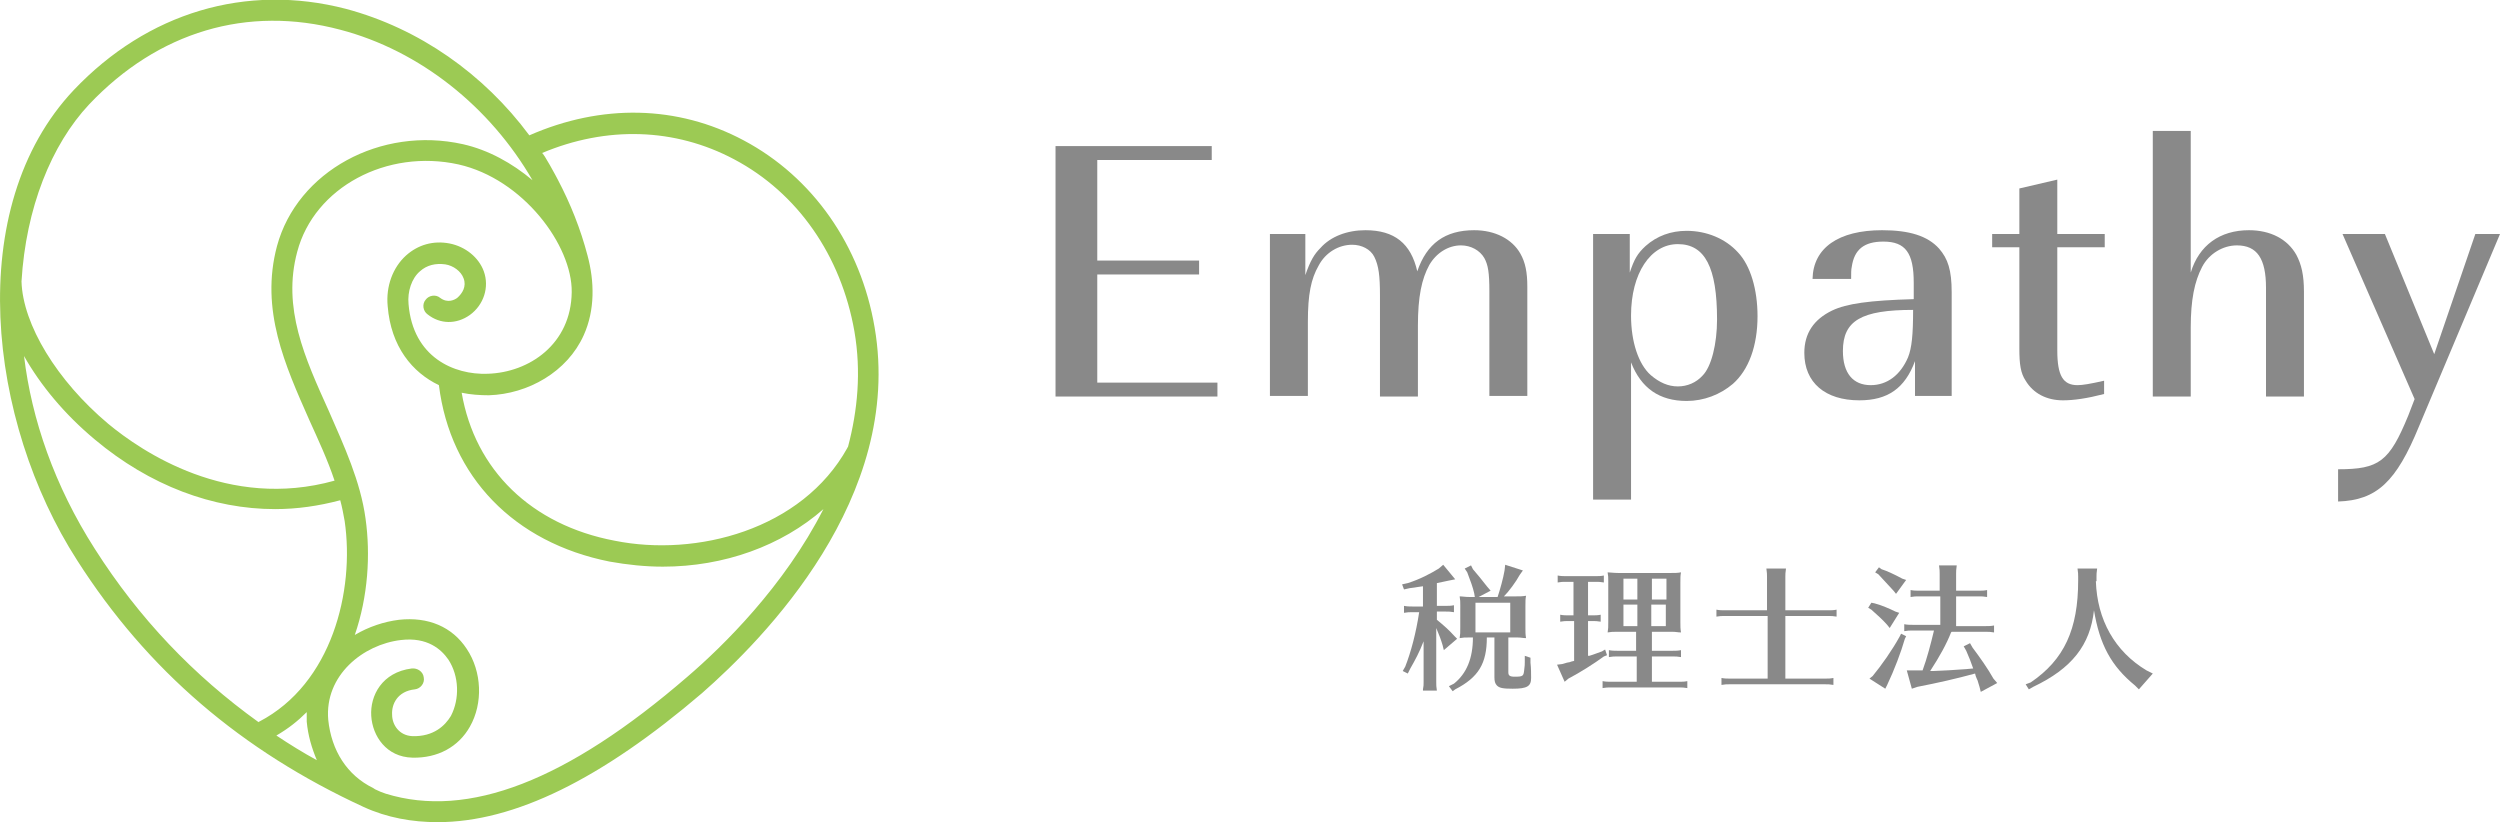 <?xml version="1.0" encoding="utf-8"?>
<!-- Generator: Adobe Illustrator 24.0.0, SVG Export Plug-In . SVG Version: 6.00 Build 0)  -->
<svg version="1.1" id="レイヤー_1" xmlns="http://www.w3.org/2000/svg" xmlns:xlink="http://www.w3.org/1999/xlink" x="0px"
	 y="0px" viewBox="0 0 395.3 130" style="enable-background:new 0 0 395.3 130;" xml:space="preserve">
<style type="text/css">
	.st0{fill:#9CCA54;}
	.st1{fill:#898989;}
</style>
<g>
	<path class="st0" d="M138.3,51.8c-2.2-13-9.8-23.8-20.7-29.6c-10.5-5.6-22.5-5.8-33.9-0.8c-7.2-9.7-17.4-16.9-29-20
		C38.9-2.7,23.3,2,11.7,14.2C-5.9,32.8-1.9,66.7,12.2,88.6c11.1,17.4,26,30.1,45.3,39c3.7,1.7,7.7,2.4,11.7,2.4
		c12.1,0,25.9-6.8,41.8-20.4C120.7,101.1,142.9,78.7,138.3,51.8z M116.1,25.2c10,5.3,16.9,15.2,19,27.2c1.1,6.4,0.5,12.5-1,18.2
		c0,0.1-0.1,0.1-0.1,0.2c-7.2,13-23.9,17.3-36.8,14.7C84,83,75.1,74.3,73,62.1c1.4,0.3,2.9,0.4,4.3,0.4c6.2-0.2,12.4-3.7,15-9.5
		c1.8-4,1.7-8.5,0.6-12.6c-1.1-4.2-2.7-8.2-4.7-12c-0.2-0.4-2.3-4.3-2.5-4.2C95.9,19.9,106.7,20.2,116.1,25.2z M14.1,16.5
		C25,5,39.1,0.8,53.8,4.7C66.4,8,77.5,16.9,84.2,28.5c-3.2-2.7-7-4.8-11-5.7c-13-2.9-26.2,4.3-29.4,16.1
		c-2.7,10.1,1.3,18.9,5.1,27.5c1.4,3.1,2.9,6.3,4,9.6c-16.8,4.7-30.5-4.6-35.8-9C9,60.2,3.6,51.3,3.4,44.5
		C4.1,32.9,8.1,22.9,14.1,16.5z M48.5,112.6c0,0.5,0,1,0,1.5c0.2,2.2,0.8,4.2,1.6,6.1c-2.2-1.2-4.3-2.5-6.4-3.9
		C45.6,115.2,47.1,114,48.5,112.6z M15,86.8C8.6,76.8,5,66.3,3.8,56.3c2.6,4.6,6.4,9.2,11.2,13.2c8.7,7.3,18.7,11,28.5,11
		c3.5,0,6.9-0.5,10.3-1.4c0.3,1.1,0.5,2.2,0.7,3.3c1.6,11-2,25.7-13.5,31.7c0,0-0.1,0-0.1,0.1C30.6,106.8,22,97.8,15,86.8z
		 M108.7,107C89.6,123.5,74,129.5,61,125.5c-0.6-0.2-1.1-0.4-1.7-0.7c-0.1-0.1-0.2-0.1-0.3-0.2c-4.1-2-6.6-5.9-7.1-10.8
		c-0.6-7,5.5-11.9,11.5-12.6c4.2-0.5,6.4,1.5,7.5,3.1c1.7,2.6,1.8,6.2,0.4,8.9c-0.9,1.5-2.7,3.3-6.1,3.2c-2.1-0.1-3.2-1.8-3.2-3.4
		c-0.1-1.6,0.8-3.7,3.6-4c0.9-0.1,1.6-1,1.4-1.9c-0.1-0.9-1-1.5-1.9-1.4c-4.7,0.6-6.6,4.3-6.4,7.5c0.2,3.2,2.4,6.5,6.5,6.6
		c4,0.1,7.3-1.7,9.1-4.9c2.1-3.7,1.9-8.7-0.5-12.3c-2.3-3.5-6.1-5.1-10.7-4.6c-2.4,0.3-4.8,1.1-7,2.4c2.1-6.1,2.5-12.7,1.7-18.4
		c-0.8-5.9-3.4-11.5-5.8-17c-3.8-8.4-7.4-16.3-5-25.2C49.7,29.6,61.2,23.5,72.5,26c10.2,2.3,18,12.8,17.9,20.2
		c-0.1,8.2-6.7,12.7-13.3,12.9c-5.3,0.2-11.8-2.6-12.5-11c-0.2-2,0.5-4.1,1.8-5.2c1.1-1,2.5-1.3,4-1.1c1.3,0.2,2.5,1.1,2.9,2.2
		c0.5,1.3-0.2,2.4-1,3.1c-0.4,0.3-1.5,0.9-2.7,0c-0.7-0.6-1.8-0.4-2.3,0.3c-0.6,0.7-0.4,1.8,0.3,2.3c2,1.6,4.6,1.6,6.7,0.1
		c2.2-1.6,3.1-4.4,2.2-6.9c-0.8-2.2-2.9-3.9-5.4-4.4c-2.6-0.5-5,0.2-6.9,1.9c-2.1,1.9-3.2,4.9-2.9,8c0.5,6.4,3.9,10.5,8.1,12.5
		c1.8,14.5,11.9,24.9,27,27.9c2.8,0.5,5.6,0.8,8.4,0.8c9.7,0,18.8-3.3,25.4-9.1C124,92.7,114.3,102.2,108.7,107z"/>
	<g>
		<g>
			<path class="st1" d="M191.5,25.3h-18v15.9h16.1v2.2h-16.1v17.1h19v2.2h-25.6V23.1h24.7V25.3z"/>
			<path class="st1" d="M206.4,37v6.5c0.8-2.3,1.4-3.3,2.4-4.3c1.6-1.8,4.2-2.8,7.1-2.8c4.6,0,7.2,2.1,8.2,6.5
				c1.5-4.4,4.4-6.5,9-6.5c3.3,0,6,1.4,7.3,3.7c0.8,1.4,1.1,3,1.1,5.2v17.3h-6V46.1c0-3-0.2-4.2-0.8-5.3c-0.7-1.2-2.1-2-3.7-2
				c-2,0-3.9,1.2-5,3.1c-1.2,2.2-1.8,5-1.8,9.6v11.2h-6v-16c0-3.1-0.2-4.7-0.9-6.1c-0.6-1.2-2-1.9-3.5-1.9c-2.1,0-4.2,1.2-5.3,3.3
				c-1.2,2.1-1.7,4.5-1.7,8.9v11.7h-6V37H206.4z"/>
			<path class="st1" d="M257.7,37v6.1c0.7-2.1,1.2-3,2.5-4.2c1.8-1.6,4-2.4,6.5-2.4c3.1,0,6.1,1.2,8.1,3.4c2,2.1,3.1,5.9,3.1,10.1
				c0,4.7-1.4,8.5-3.9,10.7c-2,1.7-4.6,2.7-7.3,2.7c-4.3,0-7.2-2-8.8-6.1V79h-6V37H257.7z M257.9,49.9c0,4.2,1.2,7.7,3.1,9.4
				c1.4,1.2,2.8,1.8,4.3,1.8c1.5,0,2.9-0.6,3.9-1.7c1.4-1.4,2.3-5,2.3-8.9c0-8.2-1.9-11.9-6.2-11.9C261,38.6,257.9,43.2,257.9,49.9z
				"/>
			<path class="st1" d="M302.8,57.1c-1.6,4.3-4.3,6.2-8.8,6.2c-5.4,0-8.7-2.8-8.7-7.5c0-3.1,1.5-5.3,4.4-6.7
				c2.3-1.1,5.9-1.6,12.9-1.8v-2.6c0-4.7-1.3-6.5-4.8-6.5c-3,0-4.6,1.2-5,4c-0.1,0.4-0.1,1-0.1,1.9h-6.1c0.1-4.9,4.1-7.7,11-7.7
				c4.3,0,7.2,0.9,9,2.9c1.4,1.6,2,3.4,2,6.9v16.4h-5.8V57.1z M291.4,55.5c0,3.5,1.6,5.4,4.4,5.4c2.6,0,4.7-1.6,5.9-4.4
				c0.6-1.5,0.8-3.6,0.8-7.5C294.3,49,291.4,50.7,291.4,55.5z"/>
			<path class="st1" d="M319.3,37v-7.2l6-1.4V37h7.5v2.1h-7.5v16.3c0,4,0.9,5.5,3.2,5.5c0.8,0,2-0.2,4.2-0.7v2.1
				c-2.7,0.7-4.8,1-6.5,1c-2.6,0-4.7-1.1-5.9-3.1c-0.8-1.2-1-2.6-1-5.1V39.1H315V37H319.3z"/>
			<path class="st1" d="M346.4,43.1c1.3-4.3,4.6-6.7,9.2-6.7c3.4,0,6.1,1.4,7.5,3.9c0.8,1.5,1.2,3.2,1.2,5.8v16.6h-6V45.5
				c0-4.6-1.4-6.7-4.6-6.7c-2.2,0-4.4,1.3-5.5,3.4c-1.2,2.3-1.8,5.2-1.8,9.6v10.9h-6V20.7h6V43.1z"/>
			<path class="st1" d="M377.1,37l7.8,19l6.5-19h3.9l-12.8,30.4c-3.6,8.8-6.7,11.7-12.8,11.9v-5.1c6.5,0,8.1-1.2,11.1-8.5l1-2.6
				L370.4,37H377.1z"/>
		</g>
		<g>
			<path class="st1" d="M225.1,101.4c-0.7,1.8-1.3,2.9-2.1,4.3l-0.4,0.8l-0.8-0.4l0.4-0.7c0.9-2.3,1.7-5.3,2.2-8.6h-1h-0.2
				c-0.5,0-0.5,0-1.2,0.1v-1.1c0.5,0.1,0.9,0.1,1.3,0.1h1.7v-3.2c-0.8,0.1-1.3,0.2-2.1,0.3l-0.9,0.2l-0.3-0.8l0.9-0.2
				c1.9-0.6,3.6-1.5,4.9-2.3l0.7-0.6l1.9,2.3l-1,0.2c-0.9,0.2-1.4,0.3-1.9,0.4v3.6h1.4c0.5,0,0.8,0,1.3-0.1v1.1
				c-0.6-0.1-0.8-0.1-1.3-0.1h-1.4v1.3c1.1,0.9,1.9,1.6,2.8,2.6l0.4,0.4l-2.1,1.8l-0.2-0.8c-0.3-1-0.5-1.5-1-2.7v8.6
				c0,0.4,0,0.7,0.1,1.3H225l0-0.2c0.1-0.5,0.1-0.7,0.1-1.1V101.4z M236.8,94.4c0.4-1.2,0.9-3,1.1-4.2l0.1-0.9l2.8,0.9l-0.5,0.7
				c-0.6,1.1-1.7,2.6-2.5,3.4h1.8c0.8,0,1.1,0,1.7-0.1c-0.1,0.5-0.1,0.9-0.1,1.7v3.3c0,0.8,0,1.1,0.1,1.7c-0.5,0-0.8-0.1-1.3-0.1
				h-0.4h-1.1v5.5c0,0.5,0.2,0.7,1,0.7c1.3,0,1.4-0.1,1.5-1c0.1-0.7,0.1-1,0.1-1.3v-1l0.9,0.3l0,0.8c0.1,0.8,0.1,1.9,0.1,2.4
				c0,1.3-0.6,1.7-2.9,1.7c-1.5,0-2.1-0.1-2.5-0.5c-0.3-0.3-0.4-0.7-0.4-1.3v-6.3h-1.2c0,4.1-1.3,6.3-5,8.2l-0.4,0.3l-0.6-0.8
				l0.8-0.4c2-1.6,3-4,3-7.3h-0.4h-0.3c-0.6,0-0.8,0-1.4,0.1c0.1-0.6,0.1-0.8,0.1-1.7V96v-0.3c0-0.6,0-0.8-0.1-1.4
				c0.5,0,0.8,0.1,1.7,0.1h0.7l-0.1-0.6c-0.2-0.9-0.6-2-1.1-3.3l-0.4-0.6l1-0.5l0.3,0.6c0.6,0.7,1.6,1.9,2.2,2.7l0.6,0.7l-1.9,1
				H236.8z M233.3,95.3v4.7h5.5v-4.7H233.3z"/>
			<path class="st1" d="M251.3,103.7c0.7-0.2,1.4-0.5,2-0.7l0.5-0.3l0.3,0.9l-0.5,0.2c-1.5,1.1-3.7,2.5-5.6,3.5l-0.6,0.5l-1.2-2.7
				l0.8-0.1c0.6-0.2,1.1-0.3,1.2-0.3c0.2-0.1,0.3-0.1,0.7-0.2v-6.3h-0.8h-0.2c-0.5,0-0.5,0-1.2,0.1v-1.1c0.5,0.1,0.9,0.1,1.3,0.1
				h0.8V92h-1.1h-0.2c-0.5,0-0.5,0-1.2,0.1V91c0.5,0.1,0.9,0.1,1.3,0.1h4.7c0.5,0,0.8,0,1.3-0.1v1.1c-0.6-0.1-0.8-0.1-1.3-0.1h-1.2
				v5.3h0.7c0.5,0,0.8,0,1.3-0.1v1.1c-0.6-0.1-0.8-0.1-1.3-0.1h-0.7V103.7z M264.1,90.6c0.8,0,1.1,0,1.7-0.1
				c-0.1,0.5-0.1,0.9-0.1,1.7v6.1c0,0.8,0,1.1,0.1,1.7c-0.5,0-0.8-0.1-1.3-0.1h-0.4h-2.9v3h3.3c0.5,0,0.8,0,1.3-0.1v1.1
				c-0.6-0.1-0.8-0.1-1.3-0.1h-3.3v4h4.3c0.5,0,0.8,0,1.3-0.1v1.1c-0.6-0.1-0.8-0.1-1.3-0.1h-10.7h-0.2c-0.5,0-0.5,0-1.2,0.1v-1.1
				c0.5,0.1,0.9,0.1,1.3,0.1h4.1v-4h-3h-0.2c-0.5,0-0.5,0-1.2,0.1v-1.1c0.5,0.1,0.9,0.1,1.3,0.1h3v-3h-2.8h-0.3
				c-0.6,0-0.8,0-1.4,0.1c0.1-0.6,0.1-0.8,0.1-1.7v-6.1v-0.3c0-0.6,0-0.8-0.1-1.4c0.4,0,0.9,0.1,1.7,0.1H264.1z M256.7,91.5v3.3h2.2
				v-3.3H256.7z M256.7,95.7V99h2.2v-3.4H256.7z M263.5,91.5h-2.3v3.3h2.3V91.5z M261.1,99h2.3v-3.4h-2.3V99z"/>
			<path class="st1" d="M282.5,107.3h6.1c0.5,0,0.8,0,1.3-0.1v1.1c-0.6-0.1-0.8-0.1-1.3-0.1h-15h-0.2c-0.5,0-0.5,0-1.2,0.1v-1.1
				c0.5,0.1,0.9,0.1,1.3,0.1h6v-9.9h-6.7h-0.2c-0.5,0-0.5,0-1.2,0.1v-1.1c0.5,0.1,0.9,0.1,1.3,0.1h6.7v-5.3c0-0.5,0-0.5-0.1-1.3h3.1
				c-0.1,0.7-0.1,0.9-0.1,1.3v5.3h6.8c0.5,0,0.8,0,1.3-0.1v1.1c-0.6-0.1-0.8-0.1-1.3-0.1h-6.8V107.3z"/>
			<path class="st1" d="M296.4,95.4c1.1,0.3,2.3,0.8,3.3,1.3l0.6,0.2l-1.5,2.4l-0.4-0.5c-0.7-0.8-1.6-1.6-2.5-2.4l-0.5-0.3l0.5-0.8
				L296.4,95.4z M301.4,100.6l-0.2,0.4c-0.6,2.1-1.7,5-2.8,7.3l-0.3,0.6l-2.5-1.6l0.5-0.4c1.4-1.7,3.1-4.1,4.3-6.3l0.2-0.4
				L301.4,100.6z M297.5,90c0.9,0.3,1.8,0.7,3.3,1.5l0.6,0.2l-1.6,2.2l-0.4-0.5c-0.9-1-1.5-1.6-2.4-2.6l-0.5-0.3l0.6-0.8L297.5,90z
				 M308.6,99.9l-0.1,0.1c-0.7,1.8-1.8,3.8-3.3,6.1l0.5,0c2.2-0.1,2.5-0.1,5.2-0.3l1.1-0.1c-0.3-0.9-0.7-1.9-1.1-2.8l-0.4-0.7l1-0.5
				l0.4,0.7c1.2,1.6,2.4,3.3,3.3,4.9l0.6,0.7l-2.6,1.4l-0.2-0.8c-0.2-0.6-0.2-0.7-0.3-1l-0.1-0.2l-0.2-0.5l-0.1-0.4
				c-2.9,0.8-6,1.5-9.1,2.1l-0.9,0.3l-0.8-2.9l1,0l1.3,0h0.2c0.7-1.9,1.3-4.2,1.8-6.3h-3.3h-0.2c-0.5,0-0.5,0-1.2,0.1v-1.1
				c0.5,0.1,0.9,0.1,1.3,0.1h4.4v-4.5h-3.3h-0.2c-0.5,0-0.5,0-1.2,0.1v-1.1c0.5,0.1,0.9,0.1,1.3,0.1h3.3v-2.7c0-0.5,0-0.5-0.1-1.3
				h2.8c-0.1,0.7-0.1,0.9-0.1,1.3v2.7h3.6c0.5,0,0.8,0,1.3-0.1v1.1c-0.6-0.1-0.8-0.1-1.3-0.1h-3.6V99h4.7c0.5,0,0.8,0,1.3-0.1v1.1
				c-0.6-0.1-0.8-0.1-1.3-0.1L308.6,99.9L308.6,99.9z"/>
			<path class="st1" d="M331.4,91.9c0.2,6.1,3,11.1,8,14.1l1,0.5l-2.2,2.5l-0.6-0.6c-3.8-3.1-5.6-6.5-6.5-11.9
				c-0.6,5.5-3.5,9.2-9.6,12.1l-0.7,0.4l-0.5-0.8l0.8-0.3c5.3-3.6,7.5-8.4,7.5-16.1v-0.6c0-0.5,0-0.5-0.1-1.3h3.1
				c-0.1,0.7-0.1,0.9-0.1,1.3V91.9z"/>
		</g>
	</g>
</g>
</svg>
